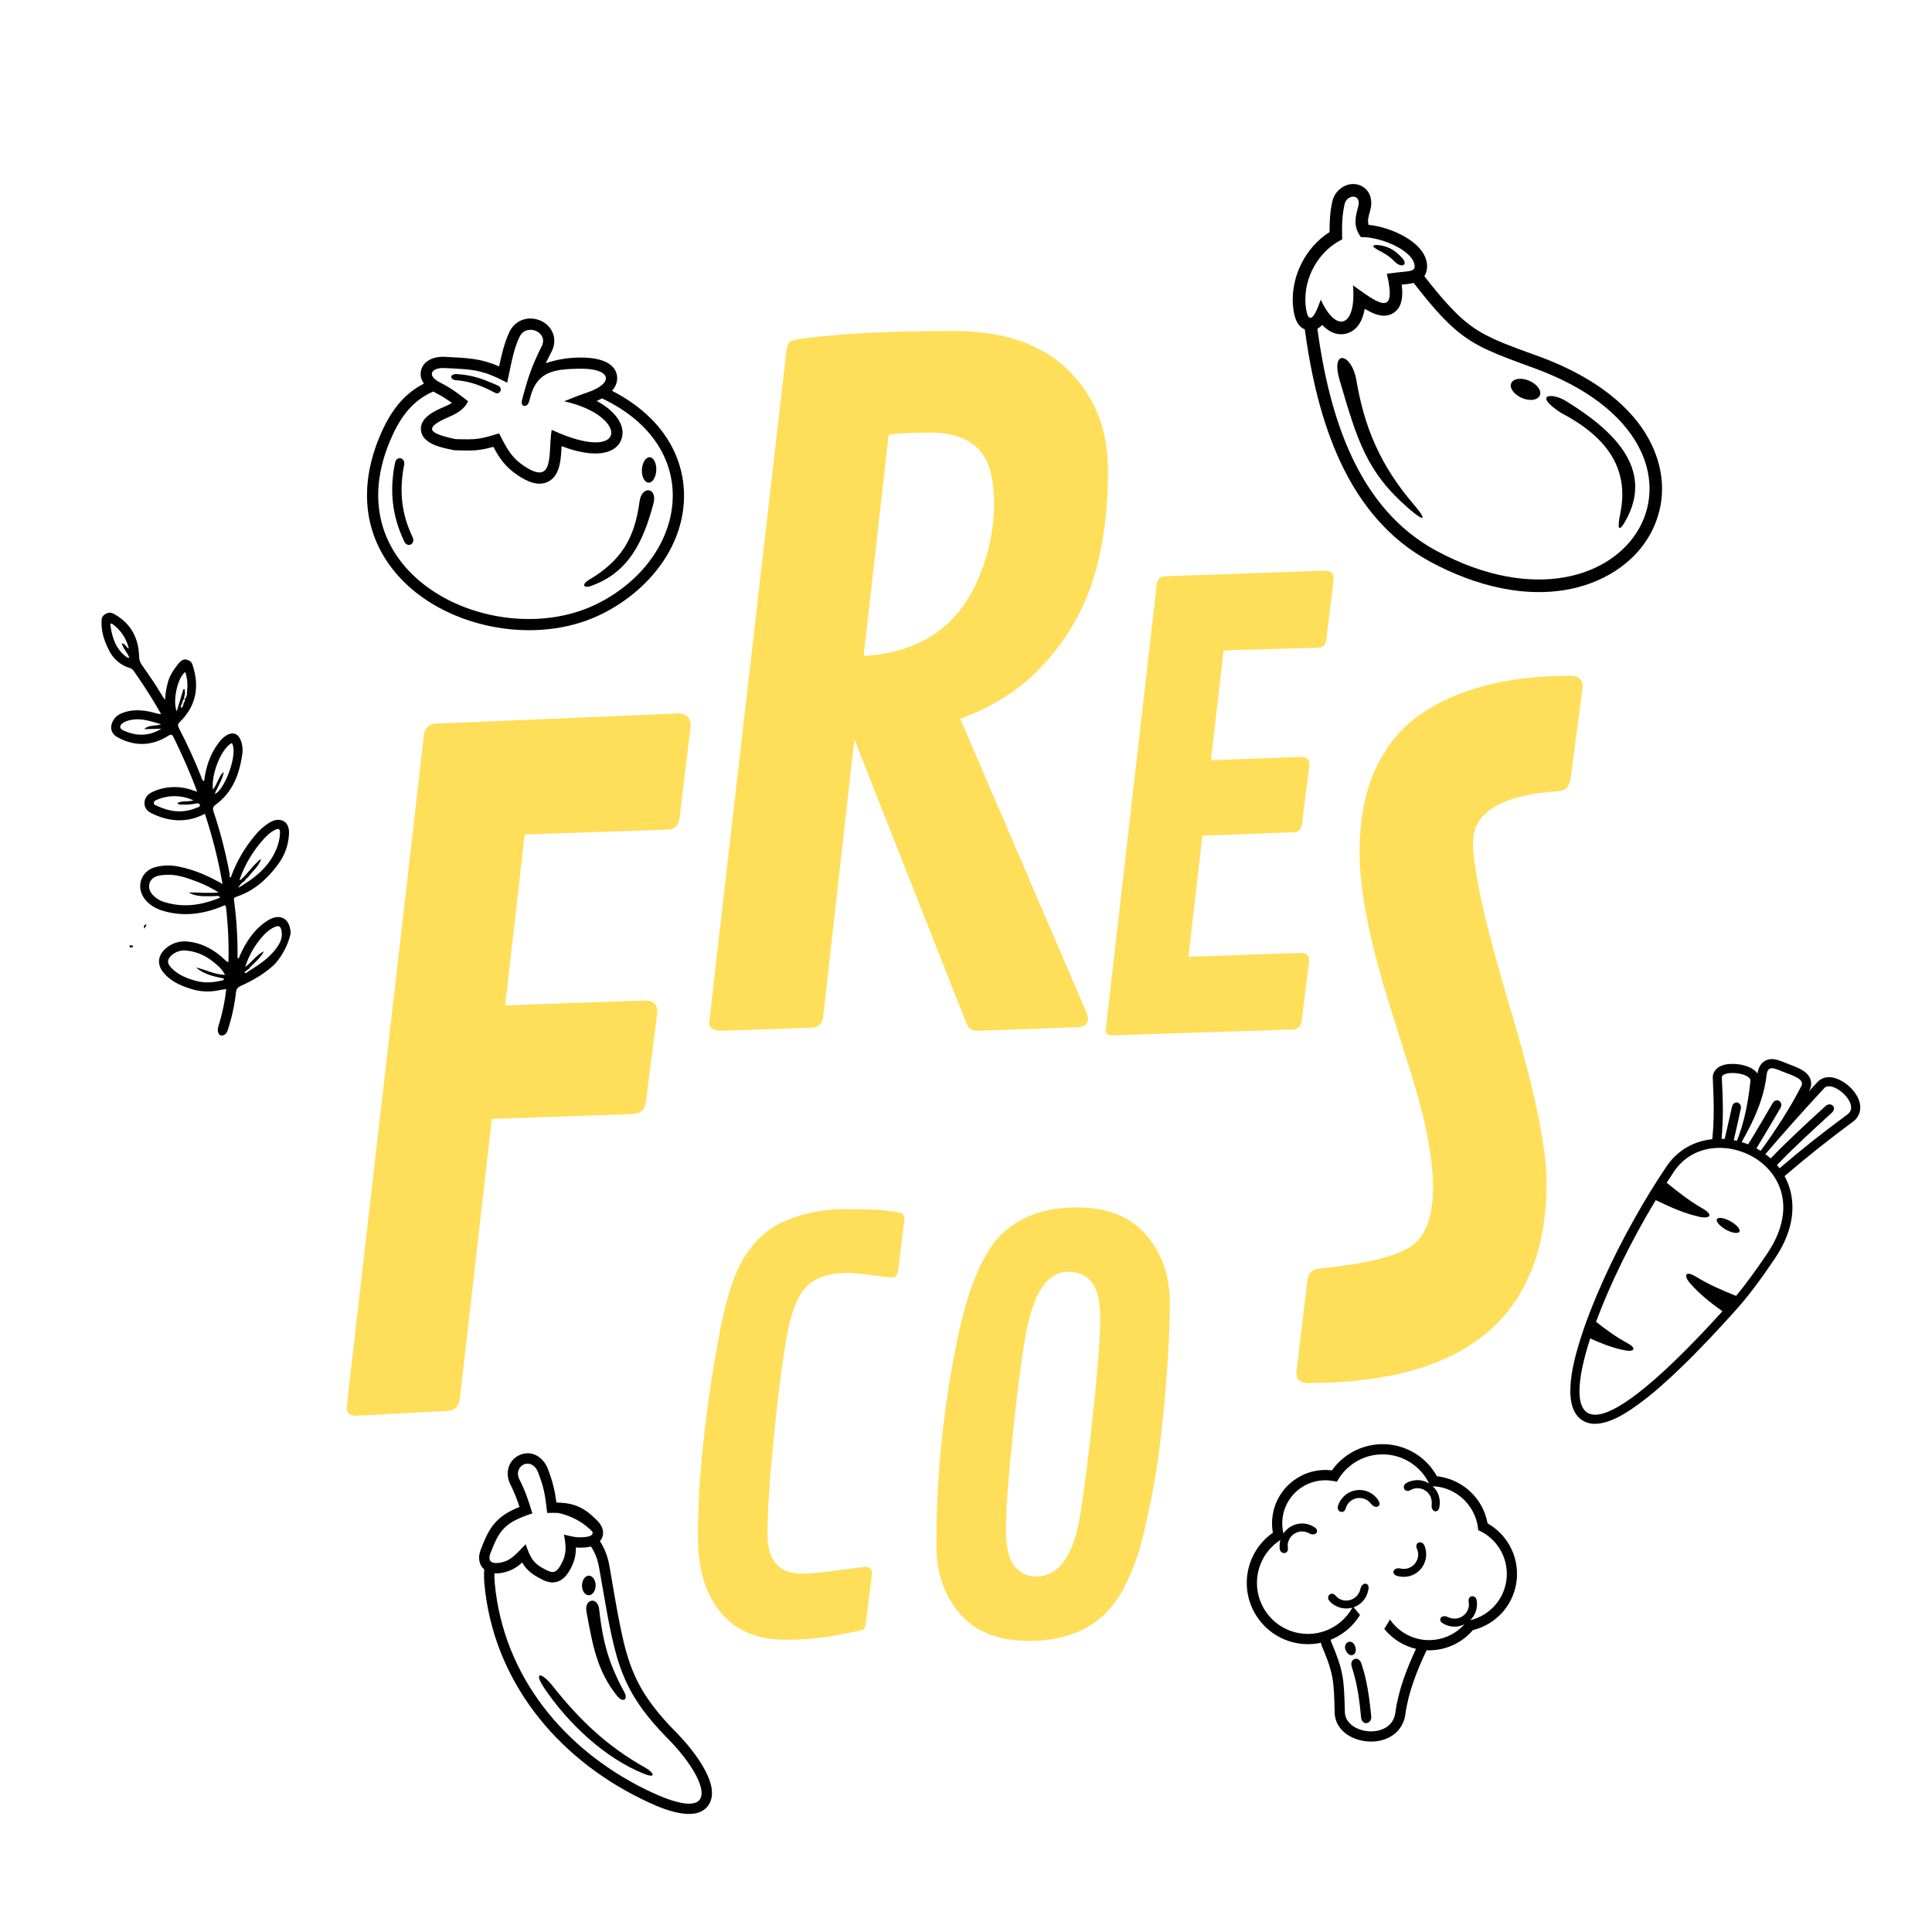 <svg xmlns="http://www.w3.org/2000/svg" xmlns:xlink="http://www.w3.org/1999/xlink" width="500" zoomAndPan="magnify" viewBox="0 0 375 375" height="500" preserveAspectRatio="xMidYMid meet" version="1.0"><defs><g/><clipPath id="388f878a92"><path d="M 250.582 35 L 323 35 L 323 115 L 250.582 115 Z M 250.582 35 " clip-rule="nonzero"/></clipPath><clipPath id="5f99082075"><path d="M 71 61.781 L 133 61.781 L 133 123 L 71 123 Z M 71 61.781 " clip-rule="nonzero"/></clipPath><clipPath id="e9725c0f83"><path d="M 241.082 280 L 295 280 L 295 339 L 241.082 339 Z M 241.082 280 " clip-rule="nonzero"/></clipPath><clipPath id="5b5696a4d5"><path d="M 304 205 L 362 205 L 362 277 L 304 277 Z M 304 205 " clip-rule="nonzero"/></clipPath><clipPath id="537c8a5f73"><path d="M 292.09 213.832 L 359.289 201.902 L 371.875 272.793 L 304.676 284.723 Z M 292.09 213.832 " clip-rule="nonzero"/></clipPath><clipPath id="474193a1c0"><path d="M 292.09 213.832 L 359.289 201.902 L 371.875 272.793 L 304.676 284.723 Z M 292.09 213.832 " clip-rule="nonzero"/></clipPath><clipPath id="fe6eb01efb"><path d="M 292.09 213.832 L 359.289 201.902 L 371.875 272.793 L 304.676 284.723 Z M 292.09 213.832 " clip-rule="nonzero"/></clipPath><clipPath id="056bd39cef"><path d="M 333 236 L 338 236 L 338 240 L 333 240 Z M 333 236 " clip-rule="nonzero"/></clipPath><clipPath id="569bab047d"><path d="M 292.09 213.832 L 359.289 201.902 L 371.875 272.793 L 304.676 284.723 Z M 292.09 213.832 " clip-rule="nonzero"/></clipPath><clipPath id="b90838d7f2"><path d="M 292.09 213.832 L 359.289 201.902 L 371.875 272.793 L 304.676 284.723 Z M 292.09 213.832 " clip-rule="nonzero"/></clipPath><clipPath id="60cbcb86a5"><path d="M 292.09 213.832 L 359.289 201.902 L 371.875 272.793 L 304.676 284.723 Z M 292.09 213.832 " clip-rule="nonzero"/></clipPath><clipPath id="a476d03f67"><path d="M 92 282 L 139 282 L 139 353 L 92 353 Z M 92 282 " clip-rule="nonzero"/></clipPath><clipPath id="887fa27f13"><path d="M 128.629 365.191 L 75.492 303.066 L 102.848 279.664 L 155.984 341.789 Z M 128.629 365.191 " clip-rule="nonzero"/></clipPath><clipPath id="d331d75cd4"><path d="M 155.969 341.805 L 102.832 279.68 L 75.473 303.082 L 128.609 365.207 Z M 155.969 341.805 " clip-rule="nonzero"/></clipPath><clipPath id="185c7d0e02"><path d="M 155.969 341.805 L 102.832 279.68 L 75.473 303.082 L 128.609 365.207 Z M 155.969 341.805 " clip-rule="nonzero"/></clipPath><clipPath id="aeb7f9fe38"><path d="M 113 310 L 122 310 L 122 330 L 113 330 Z M 113 310 " clip-rule="nonzero"/></clipPath><clipPath id="430db9e594"><path d="M 128.629 365.191 L 75.492 303.066 L 102.848 279.664 L 155.984 341.789 Z M 128.629 365.191 " clip-rule="nonzero"/></clipPath><clipPath id="af84afa9cd"><path d="M 155.969 341.805 L 102.832 279.68 L 75.473 303.082 L 128.609 365.207 Z M 155.969 341.805 " clip-rule="nonzero"/></clipPath><clipPath id="09660981f5"><path d="M 155.969 341.805 L 102.832 279.68 L 75.473 303.082 L 128.609 365.207 Z M 155.969 341.805 " clip-rule="nonzero"/></clipPath><clipPath id="e82d8bab0a"><path d="M 112 305 L 116 305 L 116 310 L 112 310 Z M 112 305 " clip-rule="nonzero"/></clipPath><clipPath id="1b9c1f9210"><path d="M 128.629 365.191 L 75.492 303.066 L 102.848 279.664 L 155.984 341.789 Z M 128.629 365.191 " clip-rule="nonzero"/></clipPath><clipPath id="c8ec9ba715"><path d="M 155.969 341.805 L 102.832 279.68 L 75.473 303.082 L 128.609 365.207 Z M 155.969 341.805 " clip-rule="nonzero"/></clipPath><clipPath id="3b09a0bdef"><path d="M 155.969 341.805 L 102.832 279.68 L 75.473 303.082 L 128.609 365.207 Z M 155.969 341.805 " clip-rule="nonzero"/></clipPath><clipPath id="bdf19e76e9"><path d="M 104 325 L 127 325 L 127 345 L 104 345 Z M 104 325 " clip-rule="nonzero"/></clipPath><clipPath id="96f4845e86"><path d="M 128.629 365.191 L 75.492 303.066 L 102.848 279.664 L 155.984 341.789 Z M 128.629 365.191 " clip-rule="nonzero"/></clipPath><clipPath id="6a475cbf57"><path d="M 155.969 341.805 L 102.832 279.68 L 75.473 303.082 L 128.609 365.207 Z M 155.969 341.805 " clip-rule="nonzero"/></clipPath><clipPath id="744c21a021"><path d="M 155.969 341.805 L 102.832 279.68 L 75.473 303.082 L 128.609 365.207 Z M 155.969 341.805 " clip-rule="nonzero"/></clipPath><clipPath id="461d5fd065"><path d="M 27 179 L 29 179 L 29 181 L 27 181 Z M 27 179 " clip-rule="nonzero"/></clipPath><clipPath id="34ce55d643"><path d="M 20.754 118.121 L 75.398 152.387 L 44.32 201.949 L -10.324 167.684 Z M 20.754 118.121 " clip-rule="nonzero"/></clipPath><clipPath id="cd93441d78"><path d="M 75.508 152.453 L 20.863 118.188 L -10.215 167.75 L 44.43 202.016 Z M 75.508 152.453 " clip-rule="nonzero"/></clipPath><clipPath id="dfd6f230d7"><path d="M 19 118 L 57 118 L 57 201 L 19 201 Z M 19 118 " clip-rule="nonzero"/></clipPath><clipPath id="1c55629b16"><path d="M 20.754 118.121 L 75.398 152.387 L 44.32 201.949 L -10.324 167.684 Z M 20.754 118.121 " clip-rule="nonzero"/></clipPath><clipPath id="2d706a8541"><path d="M 75.508 152.453 L 20.863 118.188 L -10.215 167.75 L 44.43 202.016 Z M 75.508 152.453 " clip-rule="nonzero"/></clipPath><clipPath id="e355896c91"><path d="M 25 183 L 26 183 L 26 184 L 25 184 Z M 25 183 " clip-rule="nonzero"/></clipPath><clipPath id="d32d241037"><path d="M 20.754 118.121 L 75.398 152.387 L 44.32 201.949 L -10.324 167.684 Z M 20.754 118.121 " clip-rule="nonzero"/></clipPath><clipPath id="925129490c"><path d="M 75.508 152.453 L 20.863 118.188 L -10.215 167.75 L 44.43 202.016 Z M 75.508 152.453 " clip-rule="nonzero"/></clipPath></defs><g fill="#ffde59" fill-opacity="1"><g transform="translate(57.784, 274.457)"><g><path d="M 65.312 -58.234 L 37.672 -57.281 L 31.453 -2.766 C 31.223 -1.441 30.473 -0.723 29.203 -0.609 L 11.406 0.344 C 10.133 0.344 9.5 -0.203 9.5 -1.297 L 24.531 -132.016 C 24.758 -133.223 25.508 -133.883 26.781 -134 L 74.125 -135.984 C 75.562 -135.816 76.281 -135.039 76.281 -133.656 L 74.125 -115.766 C 73.957 -114.266 73.207 -113.488 71.875 -113.438 L 44.062 -112.484 L 40.266 -79.312 L 67.562 -80.266 C 69.062 -80.203 69.812 -79.453 69.812 -78.016 L 67.562 -60.391 C 67.332 -59.066 66.582 -58.348 65.312 -58.234 Z M 65.312 -58.234 "/></g></g></g><g fill="#ffde59" fill-opacity="1"><g transform="translate(128.153, 199.735)"><g><path d="M 83.031 -2.078 C 83.031 -0.922 82.25 -0.344 80.688 -0.344 L 61.25 0.344 C 60.383 0.289 59.754 -0.254 59.359 -1.297 L 37.672 -56.25 L 31.625 -2.422 C 31.445 -1.035 30.723 -0.316 29.453 -0.266 L 11.406 0.344 C 10.133 0.227 9.5 -0.316 9.5 -1.297 L 24.453 -131.328 C 24.566 -132.359 24.82 -133.062 25.219 -133.438 C 25.625 -133.812 28.676 -134.242 34.375 -134.734 C 40.082 -135.223 47.688 -135.469 57.188 -135.469 C 66.695 -135.469 74.023 -132.945 79.172 -127.906 C 84.328 -122.863 86.906 -116.367 86.906 -108.422 C 86.906 -100.473 85.957 -93.461 84.062 -87.391 C 82.164 -81.316 79.023 -75.859 74.641 -71.016 C 70.266 -66.18 64.797 -62.582 58.234 -60.219 L 82.766 -3.109 C 82.941 -2.766 83.031 -2.422 83.031 -2.078 Z M 44.328 -115.344 L 39.484 -72.406 C 50.141 -73.031 57.484 -77.863 61.516 -86.906 C 63.703 -91.863 64.797 -96.891 64.797 -101.984 C 64.797 -107.086 63.742 -110.66 61.641 -112.703 C 59.535 -114.742 56.492 -115.766 52.516 -115.766 C 48.547 -115.766 45.816 -115.625 44.328 -115.344 Z M 44.328 -115.344 "/></g></g></g><g fill="#ffde59" fill-opacity="1"><g transform="translate(208.332, 200.729)"><g><path d="M 42.859 -39.203 L 25.047 -38.516 L 22.344 -15.016 L 44.297 -15.766 C 45.285 -15.723 45.781 -15.223 45.781 -14.266 L 44.297 -2.406 C 44.223 -1.602 43.727 -1.109 42.812 -0.922 L 7.562 0.234 C 6.719 0.234 6.297 -0.129 6.297 -0.859 L 16.219 -87.562 C 16.375 -88.363 16.867 -88.801 17.703 -88.875 L 49.109 -89.969 C 50.066 -89.852 50.547 -89.336 50.547 -88.422 L 49.109 -76.562 C 48.992 -75.602 48.5 -75.086 47.625 -75.016 L 29.172 -74.5 L 26.703 -53.172 L 44.359 -53.812 C 45.348 -53.77 45.844 -53.27 45.844 -52.312 L 44.359 -40.625 C 44.203 -39.75 43.703 -39.273 42.859 -39.203 Z M 42.859 -39.203 "/></g></g></g><g fill="#ffde59" fill-opacity="1"><g transform="translate(246.184, 267.148)"><g><path d="M 7.609 1.297 C 6.16 1.297 5.438 0.602 5.438 -0.781 L 7.609 -18.828 C 7.836 -20.098 8.582 -20.789 9.844 -20.906 C 18.832 -21.832 24.766 -23.258 27.641 -25.188 C 30.523 -27.113 31.969 -30.957 31.969 -36.719 C 31.969 -42.477 30.5 -49.977 27.562 -59.219 C 24.625 -68.469 22.723 -74.617 21.859 -77.672 C 19.098 -87.461 17.719 -95.484 17.719 -101.734 C 17.719 -107.984 18.723 -113.32 20.734 -117.75 C 22.754 -122.188 25.633 -125.734 29.375 -128.391 C 36.633 -133.453 46.395 -135.984 58.656 -135.984 C 60.219 -135.984 61 -135.266 61 -133.828 L 58.656 -115.938 C 58.426 -114.5 57.707 -113.723 56.5 -113.609 C 45.32 -112.859 39.734 -109.547 39.734 -103.672 C 39.734 -98.254 42.109 -87.613 46.859 -71.75 C 51.617 -55.883 54 -44.523 54 -37.672 C 54 -11.691 38.535 1.297 7.609 1.297 Z M 7.609 1.297 "/></g></g></g><g fill="#ffde59" fill-opacity="1"><g transform="translate(128.153, 317.699)"><g><path d="M 39.875 -2.375 C 39.801 -1.957 39.676 -1.66 39.5 -1.484 C 39.32 -1.305 37.594 -0.914 34.312 -0.312 C 31.031 0.281 27.711 0.578 24.359 0.578 C 18.848 0.578 14.629 -1.203 11.703 -4.766 C 8.773 -8.328 7.312 -13.18 7.312 -19.328 C 7.312 -30.234 8.613 -42.906 11.219 -57.344 C 12.602 -65.102 14.301 -70.555 16.312 -73.703 C 18.426 -76.984 20.969 -79.281 23.938 -80.594 C 27.633 -82.207 31.594 -83.016 35.812 -83.016 C 40.031 -83.016 42.852 -82.898 44.281 -82.672 C 45.719 -82.441 46.523 -82.312 46.703 -82.281 C 47.16 -82.133 47.391 -81.691 47.391 -80.953 L 46.172 -71.109 C 46.023 -70.191 45.672 -69.734 45.109 -69.734 C 44.547 -69.734 43.238 -69.879 41.188 -70.172 C 39.145 -70.473 37.488 -70.625 36.219 -70.625 C 32.832 -70.625 30.254 -69.77 28.484 -68.062 C 26.723 -66.352 25.41 -63.07 24.547 -58.219 C 23.68 -53.363 22.844 -46.848 22.031 -38.672 C 21.219 -30.504 20.812 -24.25 20.812 -19.906 C 20.812 -14.789 23.066 -12.234 27.578 -12.234 C 28.891 -12.234 31.164 -12.453 34.406 -12.891 C 37.656 -13.336 39.508 -13.562 39.969 -13.562 C 40.719 -13.562 41.094 -13.117 41.094 -12.234 Z M 39.875 -2.375 "/></g></g></g><g fill="#ffde59" fill-opacity="1"><g transform="translate(174.43, 317.699)"><g><path d="M 25.328 0.797 C 19.379 0.797 14.891 -0.969 11.859 -4.5 C 8.828 -8.031 7.312 -12.441 7.312 -17.734 C 7.312 -31.223 8.672 -44.551 11.391 -57.719 C 13.535 -68.062 16.516 -74.977 20.328 -78.469 C 23.93 -81.719 28.688 -83.344 34.594 -83.344 C 40.508 -83.344 44.992 -81.555 48.047 -77.984 C 51.098 -74.422 52.625 -70.035 52.625 -64.828 C 52.625 -59.629 52.289 -53.332 51.625 -45.938 C 50.957 -38.539 50.129 -32.363 49.141 -27.406 C 48.148 -22.445 47.312 -18.828 46.625 -16.547 C 45.938 -14.266 44.988 -11.957 43.781 -9.625 C 42.582 -7.301 41.191 -5.438 39.609 -4.031 C 36.035 -0.812 31.273 0.797 25.328 0.797 Z M 26.688 -11.703 C 31.164 -11.703 34.039 -15.832 35.312 -24.094 C 36.164 -29.562 37.016 -36.375 37.859 -44.531 C 38.703 -52.688 39.125 -58.422 39.125 -61.734 C 39.125 -65.055 38.586 -67.406 37.516 -68.781 C 36.441 -70.156 34.914 -70.844 32.938 -70.844 C 28.844 -70.844 26.07 -66.695 24.625 -58.406 C 23.77 -53.531 22.922 -46.914 22.078 -38.562 C 21.234 -30.219 20.812 -24.332 20.812 -20.906 C 20.812 -17.488 21.363 -15.098 22.469 -13.734 C 23.582 -12.379 24.988 -11.703 26.688 -11.703 Z M 26.688 -11.703 "/></g></g></g><g clip-path="url(#388f878a92)"><path fill="#010101" d="M 258.066 45.043 C 258.066 42.992 258.141 41.137 258.617 39.039 C 259.191 36.578 261.949 34.914 264.297 36.117 C 266.121 37.059 266.457 39.133 265.93 40.969 C 265.641 41.98 265.379 42.801 265.641 43.645 C 269.355 44.008 274.148 46.059 276.066 48.879 C 276.762 49.895 277.168 51.172 276.93 52.402 C 276.84 52.883 276.676 53.277 276.461 53.602 C 278.082 55.695 279.77 57.773 281.582 59.688 C 283.164 61.379 284.844 62.898 286.832 64.129 C 287.766 64.73 288.773 65.238 289.777 65.719 C 292.629 67.023 295.699 68.086 298.621 69.145 C 306.223 71.922 314.129 76.383 318.805 83.211 C 322.23 88.25 323.645 94.328 321.777 100.238 C 319.523 107.453 313.266 112.18 306.172 114.012 C 296.535 116.473 286.23 113.676 277.676 109.07 C 261.273 100.254 255.629 81.375 253.262 63.938 C 251.469 63.207 251.082 60.867 250.949 59.105 C 250.59 53.559 253.418 48.008 258.066 45.043 Z M 274.434 50.957 C 274.344 50.707 274.227 50.473 274.078 50.254 C 272.355 47.742 267.105 45.91 264.156 46.031 C 262.742 44.102 262.957 42.461 263.582 40.289 C 264.422 37.465 261.426 37.707 260.992 39.59 C 260.465 41.953 260.465 43.738 260.512 46.465 C 255.91 48.734 253.059 53.871 253.395 58.938 C 253.398 58.977 253.398 59.016 253.402 59.055 C 253.582 61.484 254.312 63.094 255.66 59.965 C 255.695 59.883 255.73 59.801 255.77 59.711 C 255.938 59.301 256.102 58.816 256.367 58.164 C 259.387 64.824 263.293 63.496 262.621 55.391 C 267.441 58.84 271.227 61.832 269.188 53.125 C 269.863 53.051 270.531 52.98 271.203 52.883 C 271.285 52.871 271.371 52.863 271.449 52.855 C 273.312 52.645 274.398 52.684 274.559 51.941 C 274.59 51.719 274.582 51.375 274.434 50.957 Z M 278.824 106.922 C 316.43 127.16 339.824 86.777 297.785 71.457 C 294.02 70.082 291.168 69.047 288.773 67.938 C 283.594 65.543 280.445 62.699 274.383 54.914 C 273.645 55.105 272.832 55.172 272.066 55.246 C 272.352 57.441 272.211 59.805 270.266 60.867 C 268.613 61.762 266.793 61.035 265.305 60.168 C 265.16 60.102 265.027 60.02 264.898 59.926 C 264.492 62.195 263.461 64.246 261.207 64.777 C 259.387 65.188 257.852 64.34 256.629 63.062 C 256.363 63.363 256.051 63.613 255.699 63.809 C 258.043 80.957 263.539 98.684 278.824 106.922 Z M 278.824 106.922 " fill-opacity="1" fill-rule="evenodd"/></g><path fill="#010101" d="M 303.848 77.777 C 312.859 83.305 321.227 90.855 315.543 101.035 C 313.891 103.977 314.035 101.902 314.488 99.707 C 316.359 90.66 311.543 84.605 302.961 80.117 C 297.449 76.5 301.234 76.188 303.848 77.777 Z M 303.848 77.777 " fill-opacity="1" fill-rule="evenodd"/><path fill="#010101" d="M 296.801 73.895 C 298.332 74.547 299.27 75.824 298.887 76.742 C 298.477 77.684 296.945 77.898 295.41 77.25 C 293.875 76.598 292.941 75.32 293.324 74.402 C 293.707 73.461 295.266 73.242 296.801 73.895 Z M 296.801 73.895 " fill-opacity="1" fill-rule="evenodd"/><path fill="#010101" d="M 263.27 73.773 C 264.777 82.773 267.848 90.324 274.512 98.043 C 276.957 100.891 276.594 101.445 273.527 98.789 C 265.211 91.625 263.484 85.547 260.035 73.848 C 258.188 67.574 262.359 68.539 263.27 73.773 Z M 263.27 73.773 " fill-opacity="1" fill-rule="evenodd"/><path fill="#010101" d="M 270.773 50.832 C 270.656 50.719 270.547 50.613 270.441 50.512 C 269.336 49.473 268.484 49.062 267.418 48.492 C 265.598 47.48 267.059 47.434 268.207 47.676 C 269.738 48.012 270.773 48.59 272.066 49.969 C 272.172 50.074 272.266 50.191 272.355 50.316 C 273.242 51.551 271.914 51.984 270.773 50.832 Z M 270.773 50.832 " fill-opacity="1" fill-rule="evenodd"/><g clip-path="url(#5f99082075)"><path fill="#010101" d="M 132.762 95.531 C 132.57 90.027 130.234 85.121 126.352 81.246 C 124.148 79.051 121.57 77.277 118.793 75.852 C 119.492 75.059 119.918 74.062 119.766 72.957 C 119.293 69.789 115.004 69.359 112.496 69.402 C 110.008 69.426 107.969 69.832 105.93 70.496 C 106.316 69.723 106.703 68.953 107.113 68.141 C 107.754 66.855 107.777 65.375 107.047 64.113 C 106.254 62.699 104.668 61.863 103.078 61.82 C 101.168 61.777 99.582 62.848 98.812 64.562 C 97.844 66.727 97.352 68.887 96.879 71.117 C 93.32 69.574 90.918 69.488 86.266 69.254 C 84.461 69.168 82.297 69.852 81.758 71.781 C 81.469 72.812 81.738 73.707 82.285 74.449 C 82.043 74.574 81.805 74.703 81.566 74.844 C 78.113 76.832 75.883 79.938 74.23 83.492 C 70.434 91.719 69.832 100.734 74.875 108.594 C 79.895 116.41 89.098 120.926 98.125 122.039 C 104.516 122.832 111.23 121.996 117 119.086 C 125.898 114.609 133.086 105.875 132.762 95.531 Z M 86.152 71.438 C 89.145 71.582 91.074 71.625 93.059 72.094 C 94.574 72.457 96.125 73.066 98.211 74.164 C 98.285 74.203 98.363 74.242 98.441 74.285 C 98.453 74.242 98.461 74.203 98.469 74.16 C 98.641 73.375 98.789 72.645 98.93 71.957 C 99.426 69.539 99.828 67.621 100.801 65.465 C 102.09 62.574 106.527 64.438 105.156 67.18 C 104.238 69.012 103.586 70.484 103.039 71.969 C 102.773 72.684 102.535 73.398 102.297 74.16 C 102.062 74.922 101.836 75.719 101.594 76.602 C 101.508 76.965 101.402 77.328 101.316 77.695 C 100.953 79.043 102.348 79.191 102.688 77.949 C 102.797 77.562 102.902 77.199 103.008 76.816 C 103.32 75.715 103.742 74.844 104.262 74.16 C 105.141 72.992 106.309 72.355 107.707 72.008 C 109.094 71.66 110.711 71.594 112.512 71.566 C 117.371 71.504 118.754 73.242 116.672 74.855 C 116.086 75.312 115.223 75.758 114.082 76.148 C 114.039 76.164 113.992 76.18 113.949 76.195 C 112.488 76.684 111.117 77.242 109.508 77.887 C 122.227 80.711 121.906 90.309 107.082 83.43 C 106.332 87.863 107.77 94.504 101.699 90.434 C 99.574 89 98.695 87.758 96.875 84.117 C 92.949 85.316 92.52 85.336 88.422 85.23 C 83.23 84.137 82.031 83.109 87.137 80.926 C 88.68 80.262 90.16 79.426 90.848 77.883 C 89.473 76.789 88.258 75.871 86.914 75.066 C 86.496 74.816 86.062 74.578 85.613 74.352 C 85.066 74.082 84.66 73.812 84.375 73.559 C 83.012 72.332 84.363 71.352 86.152 71.438 Z M 116.031 117.137 C 96.363 127.031 63.609 111.656 76.223 84.395 C 78.281 79.938 80.809 77.418 84.09 75.996 C 84.273 76.105 84.465 76.207 84.652 76.301 C 85.746 76.855 86.73 77.5 87.719 78.207 C 87.246 78.504 86.73 78.742 86.281 78.934 C 84.414 79.727 81.414 81.055 81.711 83.559 C 82.012 86.215 85.852 86.922 87.977 87.348 L 88.168 87.395 L 88.359 87.395 C 89.883 87.438 91.492 87.52 92.992 87.328 C 93.938 87.199 94.859 86.984 95.762 86.73 C 96.941 88.957 98.121 90.668 100.48 92.234 C 102.258 93.453 104.703 94.633 106.766 93.281 C 108.781 91.934 108.887 88.914 108.996 86.602 C 110.988 87.348 113.113 87.93 115.109 88.012 C 117.23 88.117 119.719 87.562 120.578 85.359 C 121.477 83.066 119.91 80.816 118.195 79.406 C 117.488 78.805 116.672 78.293 115.816 77.82 C 116.172 77.676 116.52 77.512 116.859 77.328 C 137.102 86.941 133.352 108.426 116.031 117.137 Z M 116.031 117.137 " fill-opacity="1" fill-rule="evenodd"/></g><path fill="#010101" d="M 126.105 88.754 C 125.348 88.719 124.66 89.785 124.594 91.145 C 124.527 92.508 125.094 93.641 125.871 93.684 C 126.648 93.723 127.316 92.652 127.383 91.293 C 127.449 89.93 126.883 88.797 126.105 88.754 Z M 126.105 88.754 " fill-opacity="1" fill-rule="evenodd"/><path fill="#010101" d="M 124.125 97.402 C 123.172 104.566 120.535 108.836 114.383 112.512 C 112.699 113.52 113.402 114.176 114.594 113.777 C 122.066 111.184 124.863 105.09 126.832 97.75 C 127.676 94.641 124.551 94.082 124.125 97.402 Z M 124.125 97.402 " fill-opacity="1" fill-rule="evenodd"/><path fill="#010101" d="M 78.445 90.219 C 78.727 88.852 76.988 88.336 76.668 89.855 C 75.594 95.273 76.09 100.07 78.445 105.059 C 79.113 106.473 80.68 105.551 80.098 104.289 C 77.887 99.664 77.461 95.23 78.445 90.219 Z M 78.445 90.219 " fill-opacity="1" fill-rule="evenodd"/><path fill="#010101" d="M 88.34 73.773 C 89.863 73.895 91.164 74.172 92.418 74.602 C 93.641 75.016 94.824 75.574 96.125 76.258 C 96.984 76.711 97.758 75.34 96.641 74.844 C 96.352 74.715 96.07 74.59 95.797 74.469 C 93.602 73.512 91.852 72.926 89.512 72.68 C 89.184 72.645 88.844 72.617 88.488 72.598 C 88.195 72.578 87.746 72.754 87.617 72.977 C 87.605 73 87.598 73.023 87.59 73.047 C 87.504 73.367 87.934 73.754 88.34 73.773 Z M 88.34 73.773 " fill-opacity="1" fill-rule="evenodd"/><g clip-path="url(#e9725c0f83)"><path fill="#010101" d="M 288.738 295.688 C 287.922 291.094 284.27 287.434 279.566 286.633 C 279.352 286.594 279.137 286.574 278.902 286.535 C 277.145 283.348 274.02 281.098 270.352 280.473 C 269.234 280.289 268.113 280.262 266.988 280.391 C 265.863 280.52 264.777 280.805 263.73 281.238 C 262.684 281.676 261.719 282.246 260.832 282.953 C 259.949 283.66 259.176 284.477 258.52 285.402 C 253.055 284.719 247.961 288.473 247.043 293.988 C 246.84 295.164 246.848 296.336 247.062 297.508 C 245.758 298.418 244.68 299.547 243.828 300.895 C 242.98 302.242 242.422 303.703 242.16 305.273 C 241.086 311.75 245.441 317.867 251.902 318.965 C 253.406 319.219 254.898 319.184 256.391 318.859 L 256.473 319.199 L 256.512 319.355 L 256.566 319.492 C 257.387 321.43 258.207 323.461 258.598 325.535 C 258.969 327.609 258.988 329.938 259.047 332.066 C 258.891 337.621 266.738 339.715 270.66 336.566 C 271.871 335.59 272.594 334.219 272.789 332.695 C 273.352 328.477 275.043 324.227 276.898 320.316 C 277.746 320.355 278.59 320.293 279.426 320.137 C 280.258 319.98 281.066 319.734 281.844 319.395 C 282.621 319.055 283.352 318.633 284.035 318.129 C 284.719 317.625 285.336 317.047 285.887 316.402 C 290.223 315.348 293.559 311.805 294.301 307.348 C 294.492 306.207 294.508 305.062 294.344 303.918 C 294.184 302.777 293.852 301.684 293.355 300.641 C 292.859 299.598 292.215 298.652 291.43 297.809 C 290.641 296.965 289.746 296.258 288.738 295.688 Z M 292.352 307.012 C 292.199 307.91 291.922 308.766 291.52 309.582 C 291.117 310.398 290.605 311.137 289.984 311.801 C 289.363 312.465 288.66 313.027 287.875 313.48 C 287.09 313.938 286.254 314.273 285.371 314.484 C 285.891 313.977 286.258 313.375 286.48 312.684 C 286.699 311.992 286.742 311.289 286.613 310.574 C 286.418 309.535 284.953 309.574 285.051 310.789 C 285.07 311.082 285.148 311.434 285.109 311.707 C 284.914 313.254 283.508 314.348 281.984 314.152 C 281.676 314.109 281.375 314.027 281.09 313.898 C 279.762 313.234 279.02 314.426 279.977 315.031 C 280.527 315.402 281.133 315.625 281.793 315.695 C 282.652 315.805 283.469 315.664 284.246 315.281 C 283.723 315.859 283.141 316.363 282.496 316.797 C 281.848 317.227 281.16 317.57 280.426 317.828 C 279.695 318.082 278.941 318.246 278.168 318.312 C 277.395 318.379 276.625 318.348 275.859 318.219 L 275.727 318.195 C 274.418 317.957 273.223 317.461 272.133 316.699 C 271.211 316.059 270.43 315.273 269.793 314.348 L 269.125 315.461 C 268.977 315.699 268.832 315.934 268.684 316.172 C 269.469 317.141 270.387 317.957 271.441 318.621 C 272.496 319.281 273.629 319.754 274.844 320.039 C 273.02 323.949 271.391 328.191 270.84 332.418 C 270.117 337.895 260.824 336.703 261.039 332.066 C 260.844 325.848 260.824 324.457 258.402 318.727 C 258.363 318.578 258.324 318.426 258.285 318.273 C 260.031 317.57 261.527 316.512 262.77 315.098 C 263.223 314.582 263.625 314.031 263.98 313.449 C 263.645 313.047 263.305 312.652 262.973 312.254 L 262.734 311.965 C 263.723 311.621 264.484 311 265.02 310.105 C 265.371 309.539 265.566 308.891 265.645 308.266 C 265.742 307.152 264.359 306.996 264.047 308.441 C 263.984 308.75 263.867 309.039 263.695 309.301 C 263.504 309.621 263.258 309.891 262.961 310.113 C 262.66 310.336 262.332 310.492 261.969 310.582 C 261.609 310.672 261.246 310.688 260.879 310.633 C 260.512 310.578 260.168 310.453 259.848 310.262 C 259.594 310.105 259.379 309.848 259.164 309.633 C 258.27 308.793 257.332 309.949 258.031 310.73 C 258.305 311.062 258.656 311.336 259.047 311.57 C 259.566 311.887 260.125 312.086 260.723 312.168 C 261.324 312.25 261.914 312.207 262.496 312.043 C 262.203 312.578 261.859 313.082 261.469 313.551 C 260.758 314.414 259.926 315.133 258.973 315.711 C 258.02 316.289 256.996 316.695 255.906 316.93 C 254.688 317.188 253.465 317.215 252.234 317.004 C 246.848 316.105 243.215 311 244.113 305.605 C 244.602 302.734 246.262 300.363 248.523 298.918 C 248.363 299.496 248.324 300.082 248.406 300.676 C 248.562 301.711 250.047 301.75 249.988 300.539 C 249.969 300.227 249.91 299.895 249.969 299.598 C 250.031 299.234 250.16 298.891 250.355 298.574 C 250.555 298.262 250.801 297.992 251.105 297.777 C 251.406 297.562 251.738 297.41 252.098 297.328 C 252.461 297.242 252.824 297.23 253.191 297.293 C 253.504 297.352 253.816 297.449 254.07 297.605 C 255.379 298.309 256.156 297.156 255.242 296.508 C 254.699 296.125 254.098 295.879 253.445 295.766 C 251.711 295.477 250.039 296.266 249.109 297.645 C 248.848 296.539 248.809 295.422 248.992 294.301 C 249.754 289.742 254.07 286.672 258.637 287.434 C 258.926 287.473 259.215 287.531 259.496 287.609 C 259.934 286.793 260.473 286.047 261.113 285.379 C 261.758 284.711 262.477 284.141 263.277 283.672 C 264.074 283.203 264.922 282.852 265.816 282.617 C 266.715 282.383 267.625 282.273 268.551 282.293 C 269.477 282.309 270.383 282.453 271.27 282.723 C 272.156 282.992 272.988 283.375 273.77 283.875 C 274.551 284.375 275.25 284.969 275.863 285.66 C 276.48 286.355 276.992 287.117 277.395 287.953 C 276.398 287.332 275.324 287.148 274.176 287.398 C 273.742 287.488 273.332 287.645 272.949 287.867 C 272.031 288.395 272.555 289.781 273.652 289.277 C 273.945 289.16 274.238 288.984 274.512 288.922 C 274.875 288.844 275.238 288.836 275.605 288.902 C 275.973 288.969 276.312 289.102 276.625 289.305 C 276.941 289.504 277.203 289.762 277.414 290.066 C 277.625 290.375 277.77 290.711 277.848 291.074 C 277.91 291.387 277.922 291.699 277.887 292.016 C 277.711 293.48 279.078 293.793 279.352 292.68 C 279.496 292.035 279.504 291.391 279.371 290.742 C 279.18 289.855 278.754 289.102 278.09 288.484 C 278.48 288.5 278.867 288.535 279.254 288.59 C 283.508 289.316 286.594 292.875 286.926 297 C 290.711 298.641 293.055 302.73 292.352 307.012 Z M 292.352 307.012 " fill-opacity="1" fill-rule="nonzero"/></g><path fill="#010101" d="M 266.289 289.941 C 264.301 288.609 261.586 289.137 260.258 291.152 C 260.004 291.52 259.816 291.918 259.691 292.344 C 259.398 293.359 260.727 294.004 261.176 292.871 C 261.293 292.578 261.371 292.246 261.547 292.012 C 261.754 291.703 262.008 291.441 262.316 291.234 C 262.625 291.027 262.961 290.887 263.328 290.812 C 263.691 290.738 264.055 290.738 264.422 290.812 C 264.785 290.883 265.121 291.023 265.43 291.23 C 265.688 291.414 265.914 291.629 266.117 291.875 C 267.012 293.047 268.203 292.324 267.621 291.367 C 267.285 290.789 266.84 290.312 266.289 289.941 Z M 266.289 289.941 " fill-opacity="1" fill-rule="nonzero"/><path fill="#010101" d="M 276.441 299.914 C 276.012 298.953 274.566 299.328 274.977 300.48 C 275.074 300.773 275.211 301.086 275.25 301.379 C 275.293 301.75 275.262 302.117 275.16 302.473 C 275.059 302.832 274.895 303.16 274.664 303.453 C 274.434 303.746 274.156 303.984 273.832 304.168 C 273.508 304.348 273.16 304.465 272.793 304.508 C 272.48 304.527 272.168 304.527 271.855 304.449 C 270.43 304.137 269.98 305.469 271.055 305.84 C 271.676 306.043 272.316 306.109 272.965 306.035 C 275.367 305.762 277.066 303.59 276.793 301.184 C 276.738 300.742 276.621 300.32 276.441 299.914 Z M 276.441 299.914 " fill-opacity="1" fill-rule="nonzero"/><path fill="#010101" d="M 263.012 319.512 C 262.387 317.906 260.609 318.824 261.176 320.254 C 261.918 322.09 263.695 321.211 263.012 319.512 Z M 263.012 319.512 " fill-opacity="1" fill-rule="nonzero"/><path fill="#010101" d="M 265.156 326.219 C 264.922 325.105 264.609 324.008 264.258 322.914 C 263.734 321.25 261.879 321.996 262.367 323.48 C 262.699 324.52 262.992 325.574 263.227 326.648 C 263.715 328.84 263.969 331.109 264.184 333.336 C 264.34 335.039 266.289 334.668 266.152 333.141 C 265.918 330.836 265.664 328.508 265.156 326.219 Z M 265.156 326.219 " fill-opacity="1" fill-rule="nonzero"/><g clip-path="url(#5b5696a4d5)"><g clip-path="url(#537c8a5f73)"><g clip-path="url(#474193a1c0)"><g clip-path="url(#fe6eb01efb)"><path fill="#010101" d="M 359.012 210.938 C 357.633 209.676 355.352 208.434 353.508 209.449 C 353.23 209.59 352.992 209.773 352.789 210.004 C 352.219 210.602 351.672 211.211 351.105 211.824 C 351.145 211.746 351.184 211.668 351.223 211.59 C 351.516 211.043 351.621 210.422 351.496 209.824 C 351.125 208.031 349.07 207.262 347.566 206.699 C 347.32 206.598 347.07 206.5 346.824 206.406 C 345.547 205.922 344.156 205.18 342.777 205.812 C 341.727 206.301 341.285 207.316 341.137 208.387 C 340.367 207.25 338.66 206.719 337.332 206.566 C 335.719 206.375 333.312 206.52 332.602 208.309 C 332.477 208.621 332.426 208.941 332.453 209.277 C 332.566 211.824 332.68 214.371 332.617 216.914 C 332.586 218.316 332.496 219.715 332.359 221.109 C 331.766 221.168 331.176 221.273 330.594 221.418 C 327.648 222.137 325.188 223.867 323.484 226.383 C 321.289 229.625 319.242 233 317.312 236.422 C 315.07 240.398 312.988 244.484 311.121 248.66 C 309.469 252.355 307.926 256.172 306.715 260.051 C 305.547 263.781 302.938 272.691 306.945 275.559 C 310.219 277.898 315.242 274.582 317.883 272.66 C 320.781 270.57 323.52 268.098 326.082 265.625 C 329.848 262.016 333.426 258.176 336.91 254.297 C 339.711 251.18 342.113 247.797 344.465 244.332 C 346.699 241.031 348.25 237.145 347.848 233.09 C 347.688 231.387 347.199 229.781 346.383 228.281 C 350.684 224.594 355.066 221.109 359.648 217.727 C 360.309 217.258 360.777 216.59 360.973 215.793 C 361.43 213.961 360.289 212.145 359.012 210.938 Z M 342.895 208.68 C 343.129 206.602 344.441 207.395 346.176 208.059 C 348.043 208.773 350.316 209.484 349.656 210.77 C 347.371 215.242 344.66 219.355 341.742 223.379 C 341.477 223.207 341.203 223.047 340.926 222.891 C 342.508 220.309 344.035 217.688 345.574 215.074 C 346.25 213.891 344.805 212.855 344.031 214.18 C 342.48 216.84 340.934 219.5 339.316 222.121 C 338.898 221.953 338.477 221.805 338.047 221.672 C 340.375 217.609 342.363 213.316 342.895 208.676 Z M 334.211 209.191 C 334.148 207.629 339.949 208.191 339.762 209.836 C 339.297 214.07 338.594 217.734 337.137 221.426 C 336.934 221.379 336.73 221.336 336.527 221.297 C 336.996 219.289 337.438 217.27 337.879 215.254 C 338.176 213.926 336.484 213.395 336.164 214.883 C 335.699 216.938 335.246 219.004 334.762 221.066 C 334.559 221.051 334.355 221.039 334.152 221.035 C 334.523 217.027 334.438 213.934 334.211 209.191 Z M 342.992 243.355 C 341.082 246.156 339.176 248.891 336.973 251.527 C 334.285 250.469 331.652 249.309 329.188 247.809 C 327.117 246.547 326.648 247.516 328.133 249.18 C 330.051 251.344 331.973 252.82 334.328 254.52 C 307.301 284.254 303.219 276.531 308.66 259.797 C 310.961 260.816 312.891 261.598 315.352 262.094 C 317.23 262.469 317.75 261.703 315.906 260.719 C 313.723 259.547 311.734 258.09 309.789 256.559 C 312.496 249.25 316.672 240.719 321.383 232.941 C 324.344 234.359 326.707 235.457 329.801 236.168 C 331.984 236.664 332.609 235.777 330.48 234.578 C 328 233.152 325.723 231.398 323.5 229.559 C 323.98 228.816 324.465 228.082 324.953 227.355 C 326.75 224.703 329.371 223.289 332.164 222.906 C 332.762 222.824 333.363 222.789 333.969 222.801 C 334.094 222.801 334.219 222.805 334.344 222.812 C 334.344 222.816 334.344 222.816 334.344 222.82 C 334.789 222.836 335.234 222.879 335.676 222.945 C 335.719 222.953 335.758 222.961 335.801 222.965 C 336.012 223 336.223 223.039 336.43 223.086 C 336.66 223.133 336.891 223.191 337.117 223.254 C 337.707 223.414 338.285 223.613 338.848 223.852 C 338.926 223.887 339.008 223.922 339.086 223.957 C 339.125 223.977 339.164 223.992 339.203 224.012 C 339.266 224.039 339.324 224.066 339.383 224.094 C 339.449 224.129 339.516 224.16 339.586 224.195 C 339.719 224.262 339.852 224.332 339.984 224.406 L 339.988 224.402 C 340.227 224.531 340.461 224.672 340.691 224.812 C 340.969 224.988 341.242 225.172 341.504 225.371 C 342.488 226.094 343.34 226.949 344.062 227.934 C 344.418 228.422 344.73 228.934 345 229.477 C 346.801 233.062 346.703 237.875 342.992 243.355 Z M 358.598 216.305 C 353.781 219.852 349.73 223.051 345.41 226.766 C 345.25 226.551 345.082 226.336 344.91 226.133 C 348.301 222.598 351.922 219.305 355.539 215.996 C 356.672 214.965 355.34 213.766 354.332 214.688 C 350.699 218.004 347.086 221.316 343.68 224.852 C 343.641 224.816 343.602 224.781 343.562 224.746 C 343.273 224.492 342.973 224.25 342.66 224.016 C 346.379 219.68 350.105 215.496 354.086 211.207 C 355.68 209.488 361.25 214.344 358.598 216.305 Z M 358.598 216.305 " fill-opacity="1" fill-rule="evenodd"/></g></g></g></g><g clip-path="url(#056bd39cef)"><g clip-path="url(#569bab047d)"><g clip-path="url(#b90838d7f2)"><g clip-path="url(#60cbcb86a5)"><path fill="#010101" d="M 335.891 237.055 C 334.688 236.383 333.516 236.184 333.258 236.637 C 333.02 237.082 333.781 237.977 334.988 238.668 C 336.191 239.34 337.375 239.516 337.617 239.066 C 337.875 238.633 337.094 237.727 335.891 237.055 Z M 335.891 237.055 " fill-opacity="1" fill-rule="evenodd"/></g></g></g></g><g clip-path="url(#a476d03f67)"><g clip-path="url(#887fa27f13)"><g clip-path="url(#d331d75cd4)"><g clip-path="url(#185c7d0e02)"><path fill="#010101" d="M 101.039 282.348 C 103.371 281.445 105.488 282.918 106.332 285.09 C 106.754 286.188 107.141 287.316 107.418 288.461 C 107.676 289.492 107.859 290.559 108 291.637 C 111.32 291.711 113.355 292.473 116.031 295.266 C 117.324 296.625 117.32 298.125 116.445 299.141 C 117.336 300.516 117.953 302.082 118.258 303.781 C 119 307.969 119.652 312.203 120.535 316.375 C 121.156 319.359 121.922 322.352 123.176 325.16 C 125.062 329.41 127.91 332.859 131.141 336.145 C 133.246 338.277 135.352 340.828 136.789 343.48 C 137.352 344.535 137.875 345.73 138.094 346.926 C 138.316 348.164 138.203 349.434 137.453 350.469 C 134.746 354.164 127.355 350.582 124.367 349.102 C 107.895 340.992 95.758 326.102 94.023 307.469 C 93.938 306.523 93.926 305.578 93.988 304.629 C 93.883 304.539 93.785 304.441 93.695 304.34 C 92.805 303.301 92.855 301.957 93.328 300.742 C 93.996 299.027 94.695 297.254 95.875 295.832 C 97.18 294.219 98.953 293.25 100.84 292.496 C 100.336 290.996 99.801 289.578 99.047 288.086 C 97.938 285.938 98.684 283.242 101.039 282.348 Z M 96.031 307.289 C 97.699 325.324 109.5 339.543 125.254 347.301 C 140.656 354.891 137.488 345.461 129.707 337.551 C 119.566 327.281 119.32 321.293 116.262 304.133 C 115.996 302.629 115.453 301.309 114.711 300.18 C 114.5 300.238 114.281 300.281 114.062 300.312 C 113.211 300.414 112.496 300.426 111.781 300.359 C 111.809 301.82 111.48 303.172 110.629 304.707 C 110.012 305.781 109.23 306.762 107.957 307.066 C 106.715 307.352 105.617 306.828 104.566 306.242 C 102.965 305.371 102.039 304.473 101.359 303.281 C 100.301 304.238 99.148 304.961 97.508 305.27 C 97.004 305.367 96.477 305.418 95.961 305.379 C 95.949 306.02 95.973 306.652 96.031 307.289 Z M 100.832 287.188 C 101.93 289.336 102.43 290.848 103.285 293.574 C 103.301 293.629 103.32 293.688 103.34 293.746 C 97.719 295.555 96.859 297.23 95.195 301.469 C 94.695 302.773 95.188 303.324 96.141 303.383 C 96.477 303.395 96.805 303.367 97.133 303.305 C 99.082 302.938 99.906 301.949 102.031 299.738 C 103.023 302.668 103.691 303.477 105.535 304.48 C 107.219 305.41 107.859 305.488 108.867 303.715 C 109.891 301.926 110 300.531 109.465 297.863 C 111.207 298.32 112.094 298.457 113.199 298.375 C 113.395 298.359 113.598 298.34 113.812 298.312 C 114.613 298.207 115.16 297.887 115.008 297.324 C 113.941 296.219 112.715 295.336 111.328 294.68 C 110.383 294.227 109.395 293.887 108.367 293.664 C 107.73 293.633 107.02 293.637 106.211 293.66 L 106.18 293.379 C 105.773 289.871 105.531 288.648 104.453 285.812 C 103.176 282.527 99.469 284.496 100.832 287.188 Z M 100.832 287.188 " fill-opacity="1" fill-rule="evenodd"/></g></g></g></g><g clip-path="url(#aeb7f9fe38)"><g clip-path="url(#430db9e594)"><g clip-path="url(#af84afa9cd)"><g clip-path="url(#09660981f5)"><path fill="#010101" d="M 116.297 312.363 C 117.078 319.434 118.418 323.344 121.227 328.547 C 121.91 329.836 120.949 330.633 119.762 329.148 C 115.957 324.43 115.027 319.441 113.832 312.805 C 113.375 310.355 116.004 309.801 116.297 312.363 Z M 116.297 312.363 " fill-opacity="1" fill-rule="evenodd"/></g></g></g></g><g clip-path="url(#e82d8bab0a)"><g clip-path="url(#1b9c1f9210)"><g clip-path="url(#c8ec9ba715)"><g clip-path="url(#3b09a0bdef)"><path fill="#010101" d="M 115.617 307.762 C 115.605 308.785 115.004 309.641 114.273 309.637 C 113.543 309.637 112.949 308.789 112.961 307.738 C 112.973 306.688 113.574 305.836 114.305 305.836 C 115.031 305.836 115.625 306.711 115.617 307.762 Z M 115.617 307.762 " fill-opacity="1" fill-rule="evenodd"/></g></g></g></g><g clip-path="url(#bdf19e76e9)"><g clip-path="url(#96f4845e86)"><g clip-path="url(#6a475cbf57)"><g clip-path="url(#744c21a021)"><path fill="#010101" d="M 107.258 327.234 C 112.473 333.82 117.801 338.953 125.395 343.195 C 126.805 343.996 127.57 345.316 124.957 344.273 C 117.398 341.254 110.23 334.488 105.664 327.684 C 103.449 324.367 105.094 324.527 107.258 327.234 Z M 107.258 327.234 " fill-opacity="1" fill-rule="evenodd"/></g></g></g></g><g clip-path="url(#461d5fd065)"><g clip-path="url(#34ce55d643)"><g clip-path="url(#cd93441d78)"><path fill="#010101" d="M 28.012 179.555 C 27.887 179.801 27.914 180.023 28.098 180.23 C 28.18 179.906 28.434 179.695 28.375 179.344 C 28.25 179.402 28.203 179.605 28.012 179.555 Z M 28.012 179.555 " fill-opacity="1" fill-rule="nonzero"/></g></g></g><g clip-path="url(#dfd6f230d7)"><g clip-path="url(#1c55629b16)"><g clip-path="url(#2d706a8541)"><path fill="#010101" d="M 22.414 119.324 C 25.449 121.133 26.891 123.883 27 127.363 C 26.988 127.965 27.156 128.512 27.5 129.004 C 28.23 130.031 28.926 131.09 29.648 132.125 C 30.473 133.309 31.152 134.586 32.031 135.855 C 32.09 134.723 32.266 133.609 32.566 132.516 C 32.922 131.105 33.742 129.938 34.617 128.828 C 35.375 127.863 36.121 127.781 36.953 128.383 C 37.172 128.59 37.32 128.836 37.398 129.129 C 38.75 133.273 38.102 136.984 34.922 140.109 C 34.504 140.516 34.449 140.793 34.715 141.305 C 36.332 144.41 37.789 147.59 39.078 150.848 C 39.188 151.125 39.199 151.508 39.621 151.598 C 39.957 148.996 40.699 146.551 42.273 144.414 C 42.73 143.715 43.309 143.141 44.008 142.691 C 45.172 142.016 46.234 142.395 46.711 143.641 C 47.035 144.449 47.152 145.289 47.059 146.156 C 46.52 150.137 45.238 153.734 41.832 156.211 C 41.301 156.598 41.254 156.969 41.453 157.527 C 42.77 161.477 43.805 165.492 44.566 169.586 C 44.586 169.82 44.582 170.055 44.555 170.293 L 44.809 170.254 C 45.879 167.312 47.418 164.641 49.43 162.238 C 50.238 161.211 51.203 160.352 52.312 159.66 C 53.023 159.246 53.777 158.996 54.594 159.199 C 55.609 159.465 56.16 160.406 56.102 161.793 C 55.988 164.105 55.223 166.176 53.797 168.004 C 51.719 170.758 49.195 172.98 45.852 174.07 C 45.266 174.258 45.406 174.566 45.449 174.934 C 45.93 178.562 46.148 182.203 46.105 185.867 C 46.152 185.922 46.148 186.062 46.227 186.035 C 46.395 185.961 46.473 185.836 46.469 185.652 C 46.645 185.277 46.816 184.902 47 184.531 C 48.199 182.148 49.727 180.027 52.043 178.621 C 54.359 177.211 56.223 178.262 56.402 180.91 C 56.406 181.02 56.41 181.125 56.41 181.234 C 55.883 183.418 54.883 185.355 53.414 187.055 C 51.512 188.91 49.227 190.23 46.809 191.332 C 46.141 191.633 45.875 191.945 45.801 192.645 C 45.523 195.109 44.996 197.52 44.227 199.879 C 44.016 200.543 43.664 201.051 42.859 200.992 L 42.562 200.809 C 42.152 200.234 42.246 199.645 42.445 199.016 C 43.164 196.715 43.652 194.367 43.918 191.977 C 43.418 192.055 42.984 192.102 42.562 192.195 C 40.586 192.621 38.648 192.5 36.742 191.84 C 34.844 191.223 33.074 190.391 31.762 188.82 C 30.449 187.254 30.59 185.547 32.078 184.18 C 32.684 183.617 33.379 183.215 34.168 182.969 C 34.953 182.723 35.754 182.656 36.566 182.773 C 39.344 183.07 41.625 184.383 43.617 186.266 C 43.816 186.457 43.977 186.703 44.344 186.723 C 44.434 183.199 44.277 179.684 43.875 176.184 C 43.797 175.465 43.492 175.766 43.137 175.914 C 39.555 177.391 35.891 177.918 32.094 176.922 C 30.586 176.527 29.234 175.871 28.207 174.648 C 26.246 172.262 27.305 168.996 30.281 168.273 C 31.734 167.922 33.195 167.898 34.66 168.195 C 37.645 168.797 40.41 169.98 43.191 171.582 C 42.387 166.953 41.246 162.414 39.766 157.957 C 36.27 159.781 32.855 159.523 29.457 157.879 C 28.57 157.449 27.977 156.781 28.047 155.738 C 28.121 154.691 28.836 154.031 29.734 153.645 C 30.949 153.109 32.219 152.82 33.547 152.777 C 34.871 152.734 36.156 152.941 37.398 153.398 C 37.652 153.488 37.91 153.562 38.27 153.676 C 36.926 150.012 35.379 146.582 33.742 143.195 C 33.434 142.566 33.27 142.43 32.582 142.859 C 29.414 144.84 26.137 144.895 22.867 143.133 C 21.469 142.375 21.215 141.043 22.066 139.684 C 22.457 139.098 22.98 138.684 23.637 138.434 C 25.613 137.621 27.605 137.777 29.613 138.258 C 30.129 138.379 30.629 138.625 31.266 138.578 C 29.605 135.648 27.824 132.891 25.938 130.195 C 25.742 129.926 25.484 129.746 25.164 129.656 C 24.281 129.383 23.488 128.945 22.789 128.344 C 22.09 127.738 21.539 127.02 21.141 126.188 C 20.125 124.227 19.52 122.191 19.754 119.945 L 20.035 119.5 C 20.902 118.785 21.43 118.738 22.414 119.324 Z M 47.578 187.699 C 48.93 186.727 49.762 185.344 51.227 184.633 C 50.508 186.148 49.121 186.977 48.168 188.176 C 47.836 188.281 47.684 188.574 47.418 188.82 C 47.793 188.98 47.945 188.746 48.121 188.594 C 50.418 187.188 52.656 185.723 54.102 183.344 C 54.617 182.531 54.797 181.652 54.645 180.703 C 54.488 179.77 54.109 179.555 53.23 179.961 C 52.098 180.492 51.258 181.379 50.484 182.312 C 49.184 183.93 48.215 185.727 47.578 187.699 Z M 42.09 187.273 C 40.43 185.777 38.57 184.75 36.316 184.523 C 35.238 184.371 34.273 184.637 33.422 185.316 C 32.418 186.133 32.344 186.922 33.242 187.852 C 34.586 189.254 36.324 189.934 38.164 190.414 C 39.922 190.875 41.648 190.68 43.371 190.238 C 43.539 189.973 43.414 189.895 43.164 189.879 C 41.34 189.48 39.523 189.086 38.039 187.781 C 39.93 188.211 41.668 189.18 43.68 189.219 C 43.289 188.453 42.758 187.805 42.09 187.273 Z M 46.594 170.492 C 46.559 170.582 46.449 170.688 46.621 170.848 C 48.078 169.598 49.094 167.93 50.613 166.727 C 50.691 167.035 50.414 167.227 50.359 167.488 C 49.77 168.562 48.797 169.336 48.113 170.324 C 47.785 170.441 47.668 170.762 47.461 171.004 C 46.922 171.328 46.52 171.773 46.25 172.344 C 46.703 172.059 46.969 171.887 47.238 171.719 C 50.477 169.707 53.105 167.195 54.121 163.363 C 54.254 162.82 54.328 162.266 54.348 161.707 C 54.379 160.875 54.09 160.711 53.328 161.105 C 52.23 161.668 51.414 162.57 50.633 163.488 C 48.871 165.582 47.523 167.918 46.594 170.492 Z M 38.176 171.098 C 36.125 170.328 34.043 169.59 31.77 169.832 C 31.418 169.859 31.07 169.91 30.723 169.984 C 28.957 170.398 28.375 172.184 29.547 173.59 C 30.273 174.398 31.168 174.93 32.227 175.18 C 35.582 176.148 38.848 175.723 42.059 174.492 C 42.277 174.41 42.488 174.32 42.723 174.227 C 42.473 173.723 42.027 173.941 41.668 173.938 C 40.203 173.945 38.734 174.082 37.32 173.57 C 37.156 173.512 37.008 173.418 36.617 173.227 C 38.648 173.207 40.418 173.434 42.43 173.215 C 41.082 172.375 39.664 171.668 38.184 171.102 Z M 43 150.254 C 43.176 150.172 43.191 149.895 43.43 149.887 C 43.141 151.418 42.238 152.695 41.672 154.125 C 43.562 153.445 46.312 146.234 44.996 144.219 C 42.984 145.25 40.977 150.164 41.324 153.254 C 42.07 152.336 42.336 151.184 43 150.254 Z M 30.5 155.215 C 30.203 155.336 29.852 155.5 29.855 155.867 C 29.855 156.234 30.23 156.293 30.48 156.414 C 32.938 157.582 35.48 157.898 38.062 156.828 C 38.355 156.707 38.887 156.633 38.797 156.246 C 38.68 155.801 38.203 155.91 37.816 156.004 C 36.918 156.172 36.012 156.223 35.098 156.16 C 34.879 156.16 34.621 156.191 34.453 155.855 C 35.395 155.367 36.461 155.684 37.559 155.355 C 36.445 154.836 35.277 154.562 34.047 154.539 C 32.82 154.516 31.637 154.738 30.5 155.215 Z M 24.699 139.926 C 24.387 140.02 24.098 140.16 23.828 140.344 C 23.152 140.832 23.16 141.41 23.906 141.758 C 26.406 142.926 28.898 142.949 31.336 141.445 L 27.996 141.531 C 28.875 140.625 30.07 141.012 31.277 140.582 C 28.992 139.883 26.922 139.207 24.699 139.926 Z M 34.305 138.07 C 34.703 136.75 35.098 135.48 35.465 134.199 C 35.52 134.004 35.504 133.742 35.766 133.785 C 36.027 133.824 35.805 134.086 35.863 134.219 C 36.07 134.719 35.625 135.156 35.77 135.648 C 35.359 135.914 35.445 136.418 35.23 136.781 C 35.074 136.992 35.062 137.211 35.191 137.434 C 35.457 137.219 35.594 136.938 35.609 136.598 C 35.695 136.305 36.012 136.078 35.855 135.719 C 36.406 135.188 36.262 134.484 36.332 133.824 C 36.453 132.664 36.324 131.531 35.953 130.426 C 34.438 131.57 33.469 136.09 34.305 138.07 Z M 21.434 121.359 C 21.758 123.797 22.492 126.047 24.617 127.562 C 24.691 127.617 24.77 127.656 24.852 127.68 C 24.895 127.707 24.957 127.684 25.098 127.684 C 24.762 126.676 23.918 125.961 23.637 124.871 C 24.367 124.891 24.418 125.688 25.004 125.883 C 24.785 124.945 24.41 124.074 23.883 123.27 C 23.355 122.465 22.703 121.777 21.934 121.207 C 21.727 121.027 21.375 120.855 21.434 121.359 Z M 21.434 121.359 " fill-opacity="1" fill-rule="nonzero"/></g></g></g><g clip-path="url(#e355896c91)"><g clip-path="url(#d32d241037)"><g clip-path="url(#925129490c)"><path fill="#010101" d="M 25.055 183.562 C 25.195 183.641 25.262 183.758 25.258 183.922 C 25.508 183.945 25.719 183.863 25.891 183.676 C 25.777 183.57 25.645 183.508 25.492 183.484 C 25.336 183.465 25.191 183.488 25.055 183.562 Z M 25.055 183.562 " fill-opacity="1" fill-rule="nonzero"/></g></g></g></svg>